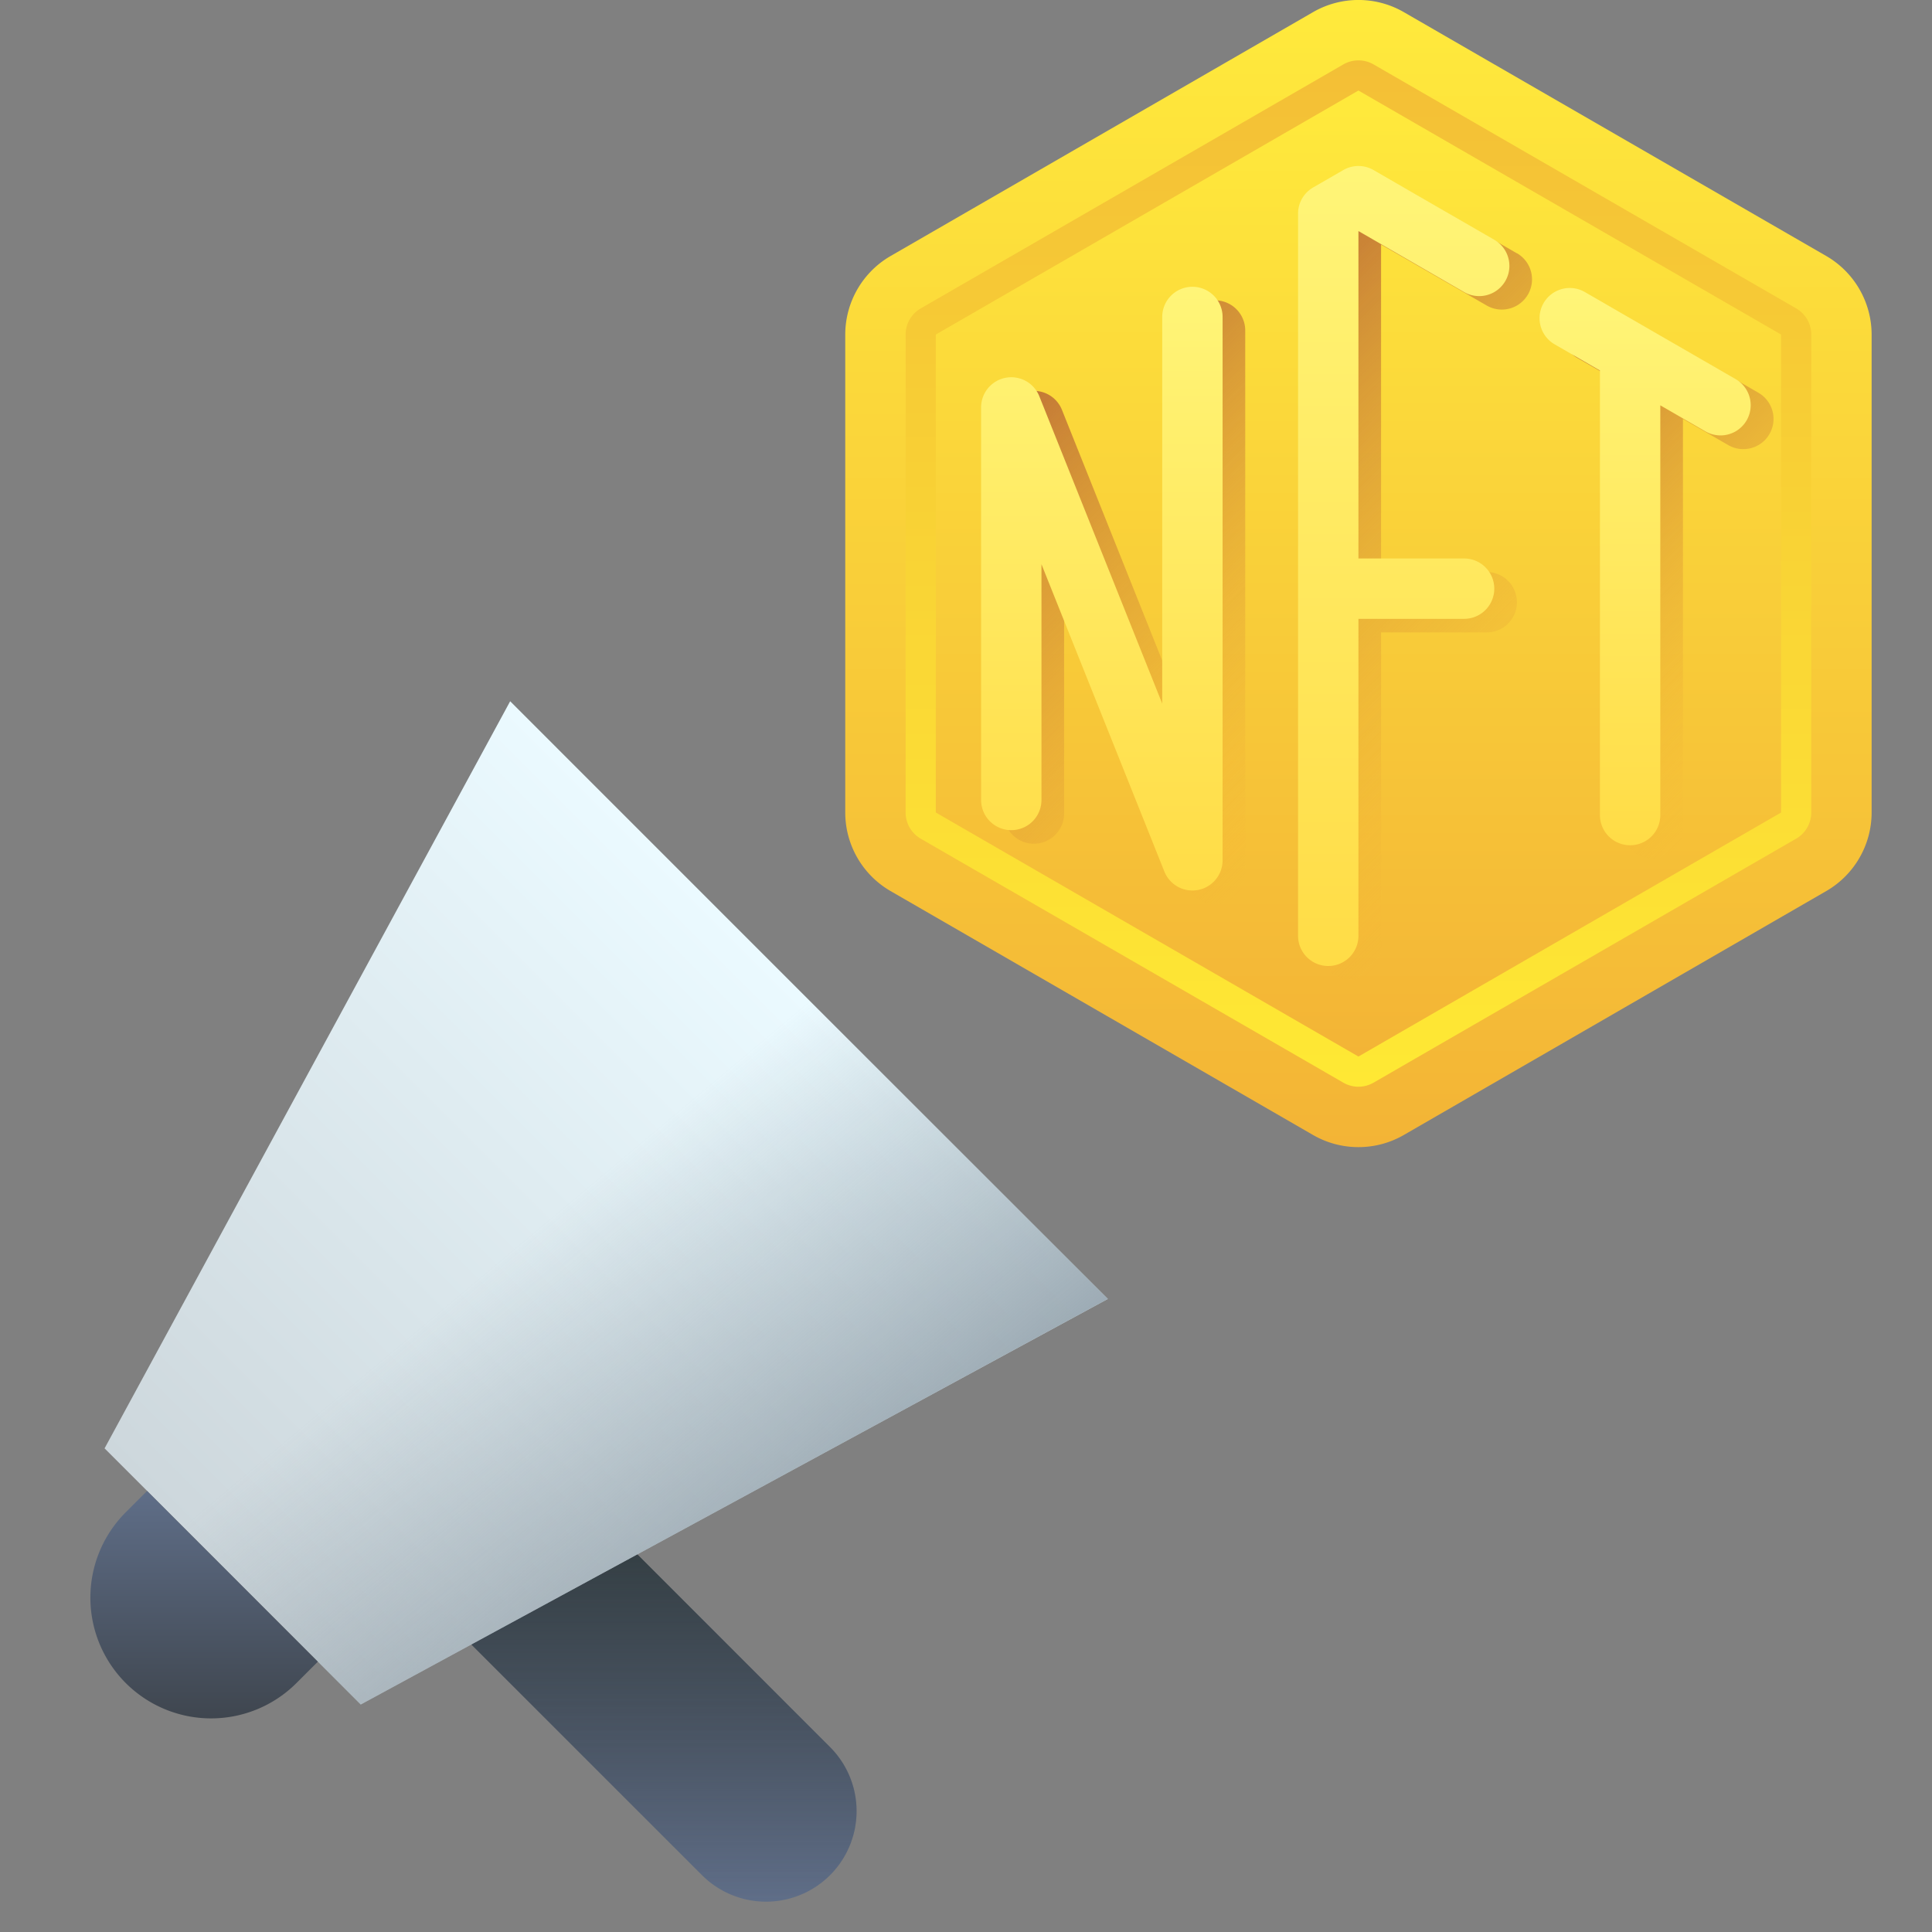 <svg height="512" viewBox="0 0 64 64" width="512" xmlns="http://www.w3.org/2000/svg" xmlns:xlink="http://www.w3.org/1999/xlink"><rect x="0" y="0" width="64" height="64" fill="#808080" stroke="none"/><linearGradient id="linear-gradient" gradientTransform="matrix(.707 .707 -.707 .707 45.619 1.381)" gradientUnits="userSpaceOnUse" x1="20.521" x2="20.521" y1="63" y2="47.272"><stop offset="0" stop-color="#5f6e88"/><stop offset=".998" stop-color="#3f464f"/></linearGradient><linearGradient id="linear-gradient-2" gradientTransform="matrix(.707 .707 -.707 .707 45.619 1.381)" gradientUnits="userSpaceOnUse" x1="20.521" x2="20.521" y1="63" y2="47.272"><stop offset="0" stop-color="#3f464f" stop-opacity="0"/><stop offset="1" stop-color="#283535"/></linearGradient><linearGradient id="linear-gradient-3" gradientUnits="userSpaceOnUse" x1="7.707" x2="26.799" y1="52.222" y2="33.13"><stop offset="0" stop-color="#cdd7dc"/><stop offset="1" stop-color="#ebfaff"/></linearGradient><linearGradient id="linear-gradient-4" gradientUnits="userSpaceOnUse" x1="7.799" x2="25.729" y1="30.867" y2="52.234"><stop offset=".5" stop-color="#7c8a95" stop-opacity="0"/><stop offset="1" stop-color="#7c8a95" stop-opacity=".7"/></linearGradient><linearGradient id="linear-gradient-5" gradientTransform="matrix(.707 .707 -.707 .707 39.916 11.613)" gradientUnits="userSpaceOnUse" x1="6.768" x2="6.768" y1="56.929" y2="49.393"><stop offset=".002" stop-color="#3f464f"/><stop offset="1" stop-color="#5f6e88"/></linearGradient><linearGradient id="linear-gradient-6" gradientUnits="userSpaceOnUse" x1="45" x2="45" y1="36.999" y2=".999"><stop offset="0" stop-color="#ffea34"/><stop offset="1" stop-color="#f3be36"/></linearGradient><linearGradient id="linear-gradient-7" gradientUnits="userSpaceOnUse" x1="45" x2="45" y1="34.999" y2="2.999"><stop offset="0" stop-color="#f3b436"/><stop offset="1" stop-color="#ffea3c"/></linearGradient><linearGradient id="linear-gradient-8" gradientUnits="userSpaceOnUse" x1="38.879" x2="52.255" y1="11.983" y2="25.358"><stop offset="0" stop-color="#c17636"/><stop offset="1" stop-color="#f3b436" stop-opacity="0"/></linearGradient><linearGradient id="linear-gradient-9" x1="48.956" x2="59.6" xlink:href="#linear-gradient-8" y1="13.369" y2="24.013"/><linearGradient id="linear-gradient-10" x1="32.543" x2="44.457" xlink:href="#linear-gradient-8" y1="14.242" y2="26.156"/><linearGradient id="linear-gradient-11" xlink:href="#linear-gradient-7" y1="37.998" y2="0"/><linearGradient id="linear-gradient-12" gradientUnits="userSpaceOnUse" x1="46.5" x2="46.5" y1="31.999" y2="5.499"><stop offset="0" stop-color="#ffdc46"/><stop offset="1" stop-color="#fff578"/></linearGradient><linearGradient id="linear-gradient-13" x1="54.5" x2="54.5" xlink:href="#linear-gradient-12" y1="27.999" y2="9.54"/><linearGradient id="linear-gradient-14" x1="36.5" x2="36.5" xlink:href="#linear-gradient-12" y1="29.499" y2="9.499"/><g isolation="isolate"><g id="Layer_2_copy_2" data-name="Layer 2 copy 2"><path d="m18.142 46.757h6a0 0 0 0 1 0 0v15a3 3 0 0 1 -3 3 3 3 0 0 1 -3-3v-15a0 0 0 0 1 0 0z" fill="url(#linear-gradient)" transform="matrix(.707 -.707 .707 .707 -33.234 31.281)"/><path d="m18.142 46.757h6a0 0 0 0 1 0 0v15a3 3 0 0 1 -3 3 3 3 0 0 1 -3-3v-15a0 0 0 0 1 0 0z" fill="url(#linear-gradient-2)" transform="matrix(.707 -.707 .707 .707 -33.234 31.281)"/><path d="m36.698 43.029-24.748 13.435-8.486-8.485 13.436-24.749z" fill="url(#linear-gradient-3)"/><path d="m36.698 43.029-24.748 13.435-8.486-8.485 13.436-24.749z" fill="url(#linear-gradient-4)" mix-blend-mode="multiply"/><path d="m7.439 49.99h1a0 0 0 0 1 0 0v8a0 0 0 0 1 0 0h-1a4 4 0 0 1 -4-4 4 4 0 0 1 4-4z" fill="url(#linear-gradient-5)" transform="matrix(.707 -.707 .707 .707 -36.437 20.013)"/><path d="m29 11.082v15.834a2 2 0 0 0 1 1.732l14 8.083a2 2 0 0 0 2 0l14-8.083a2 2 0 0 0 1-1.732v-15.834a2 2 0 0 0 -1-1.732l-14-8.083a2 2 0 0 0 -2 0l-14 8.083a2 2 0 0 0 -1 1.732z" fill="url(#linear-gradient-6)"/><path d="m31 26.916v-15.834l14-8.083 14 8.083v15.834l-14 8.083z" fill="url(#linear-gradient-7)"/><path d="m50.25 8.392-4-2.309a1 1 0 0 0 -1 0l-1 .577a1 1 0 0 0 -.5.866v23.923a1 1 0 1 0 2 0v-10.5h3.5a1 1 0 0 0 0-2h-3.5v-10.849l3.5 2.021a1 1 0 0 0 1-1.733z" fill="url(#linear-gradient-8)"/><path d="m58.25 13.011-5-2.887a1 1 0 0 0 -1 1.733l1.5.866v14.726a1 1 0 0 0 2 0v-13.572l1.5.867a1 1 0 0 0 1-1.733z" fill="url(#linear-gradient-9)"/><path d="m40.25 9.949a1 1 0 0 0 -1 1v12.808l-4.071-10.179a1 1 0 0 0 -1.929.371v13a1 1 0 0 0 2 0v-7.808l4.071 10.18a1 1 0 0 0 .928.628 1.027 1.027 0 0 0 .19-.018 1 1 0 0 0 .811-.982v-18a1 1 0 0 0 -1-1z" fill="url(#linear-gradient-10)"/><path d="m45 38a3 3 0 0 1 -1.5-.4l-14-8.083a3.008 3.008 0 0 1 -1.5-2.6v-15.835a3.009 3.009 0 0 1 1.5-2.6l14-8.082a3.007 3.007 0 0 1 3 0l14 8.082a3.012 3.012 0 0 1 1.5 2.6v15.834a3.008 3.008 0 0 1 -1.5 2.6l-14 8.084a3 3 0 0 1 -1.5.4zm0-36a1 1 0 0 0 -.5.134l-14 8.083a1 1 0 0 0 -.5.866v15.833a1 1 0 0 0 .5.866l14 8.083a1 1 0 0 0 1 0l14-8.083a1 1 0 0 0 .5-.866v-15.834a1 1 0 0 0 -.5-.867l-14-8.082a1 1 0 0 0 -.5-.133z" fill="url(#linear-gradient-11)"/><path d="m49.5 7.942-4-2.309a1 1 0 0 0 -1 0l-1 .577a1 1 0 0 0 -.5.866v23.924a1 1 0 0 0 2 0v-10.5h3.5a1 1 0 0 0 0-2h-3.5v-10.846l3.5 2.021a1 1 0 0 0 1-1.733z" fill="url(#linear-gradient-12)"/><path d="m57.5 12.561-5-2.887a1 1 0 0 0 -1 1.733l1.5.866v14.727a1 1 0 0 0 2 0v-13.573l1.5.866a1 1 0 0 0 1-1.732z" fill="url(#linear-gradient-13)"/><path d="m39.5 9.5a1 1 0 0 0 -1 1v12.807l-4.071-10.18a1 1 0 0 0 -1.929.373v13a1 1 0 0 0 2 0v-7.809l4.071 10.179a1 1 0 0 0 .929.629 1.024 1.024 0 0 0 .189-.018 1 1 0 0 0 .811-.981v-18a1 1 0 0 0 -1-1z" fill="url(#linear-gradient-14)"/></g></g></svg>